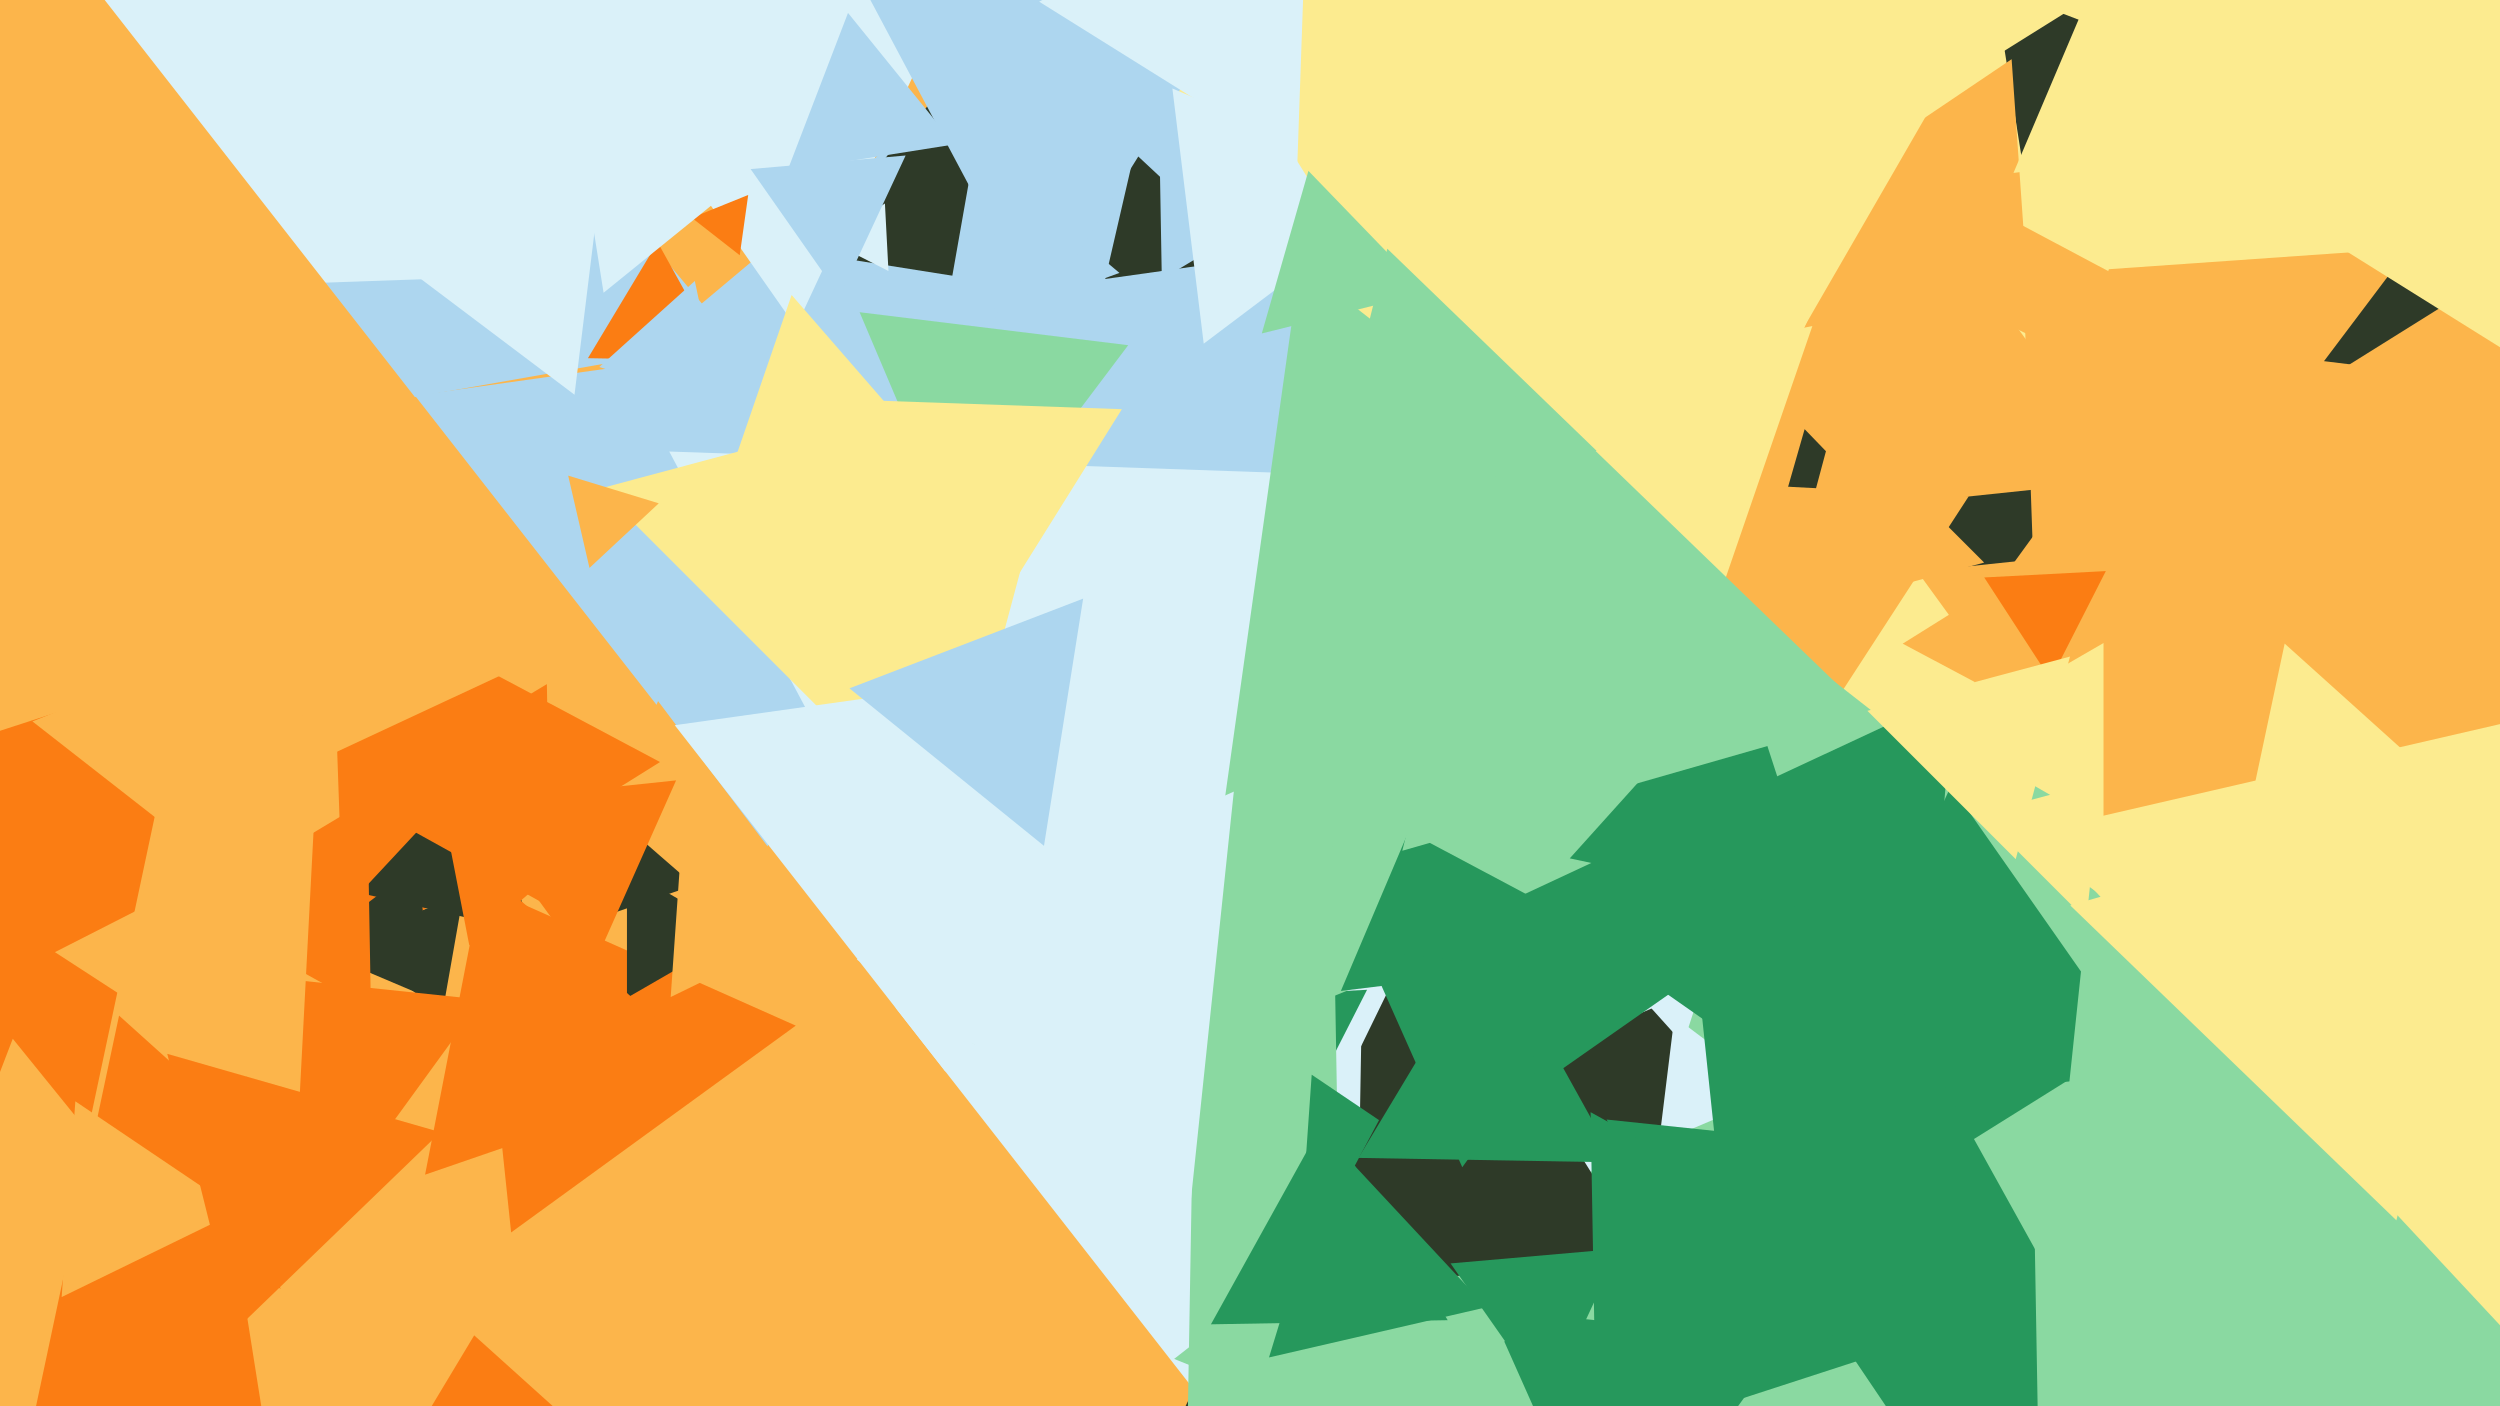 <svg xmlns="http://www.w3.org/2000/svg" width="640px" height="360px">
  <rect width="640" height="360" fill="rgb(252,181,75)"/>
  <polygon points="187.718,87.283 66.611,108.638 108.671,-6.921" fill="rgb(173,214,239)"/>
  <polygon points="14.43,327.497 -103.99,220.872 47.56,171.631" fill="rgb(251,125,19)"/>
  <polygon points="85.019,366.878 -43.286,387.199 3.267,265.923" fill="rgb(252,181,75)"/>
  <polygon points="113.156,259.914 89.273,239.874 118.57,229.211" fill="rgb(46,58,40)"/>
  <polygon points="196.484,216.665 149.577,154.417 226.939,144.918" fill="rgb(173,214,239)"/>
  <polygon points="334.778,393.037 229.209,257.914 399.013,234.05" fill="rgb(218,241,249)"/>
  <polygon points="539.706,426.578 261.525,446.03 383.769,195.392" fill="rgb(46,58,40)"/>
  <polygon points="726.15,519.823 300.579,347.881 662.271,65.296" fill="rgb(138,217,161)"/>
  <polygon points="88.179,245.562 84.854,150.357 168.966,195.081" fill="rgb(251,125,19)"/>
  <polygon points="168.072,180.436 106.223,101.273 205.705,87.292" fill="rgb(173,214,239)"/>
  <polygon points="347.938,297.361 293.006,264.354 349.056,233.285" fill="rgb(218,241,249)"/>
  <polygon points="185.143,92.301 150.508,91.696 168.349,62.003" fill="rgb(251,125,19)"/>
  <polygon points="658.55,100.267 594.941,92.457 633.509,41.276" fill="rgb(46,58,40)"/>
  <polygon points="404.559,225.76 124.613,123.867 352.827,-67.627" fill="rgb(173,214,239)"/>
  <polygon points="330.308,291.966 306.725,255.65 349.967,253.384" fill="rgb(38,152,92)"/>
  <polygon points="258.314,72.88 206.993,64.751 239.693,24.369" fill="rgb(46,58,40)"/>
  <polygon points="484.533,239.214 230.719,-42.675 601.749,-121.54" fill="rgb(252,235,143)"/>
  <polygon points="323.334,69.849 280.268,83.015 290.398,39.136" fill="rgb(46,58,40)"/>
  <polygon points="504.073,159.847 484.348,115.542 532.579,120.611" fill="rgb(46,58,40)"/>
  <polygon points="111.036,255.973 79.149,242.437 106.815,221.59" fill="rgb(46,58,40)"/>
  <polygon points="527.883,426.829 460.084,326.314 581.033,317.856" fill="rgb(38,152,92)"/>
  <polygon points="544.726,122.811 439.65,133.855 482.624,37.334" fill="rgb(252,181,75)"/>
  <polygon points="517.682,41.273 510.638,-3.206 552.68,12.933" fill="rgb(46,58,40)"/>
  <polygon points="496.877,145.993 448.139,158.145 461.984,109.861" fill="rgb(46,58,40)"/>
  <polygon points="136.015,238.732 92.136,228.602 122.849,195.666" fill="rgb(46,58,40)"/>
  <polygon points="538.729,240.114 506.886,208.271 550.385,196.615" fill="rgb(252,235,143)"/>
  <polygon points="551.128,274.976 461.404,282.826 499.468,201.198" fill="rgb(38,152,92)"/>
  <polygon points="161.771,378.207 -6.251,432.801 30.48,259.992" fill="rgb(251,125,19)"/>
  <polygon points="99.075,378.992 54.57,298.703 146.355,300.305" fill="rgb(252,181,75)"/>
  <polygon points="452.122,206.925 408.873,122.045 504.005,127.031" fill="rgb(252,181,75)"/>
  <polygon points="490.794,26.957 489.222,-18.049 528.984,3.093" fill="rgb(252,235,143)"/>
  <polygon points="130.85,315.504 121.435,225.931 203.715,262.565" fill="rgb(251,125,19)"/>
  <polygon points="286.575,69.862 241.002,86.449 249.423,38.689" fill="rgb(173,214,239)"/>
  <polygon points="412.401,404.759 381.403,335.137 457.196,343.104" fill="rgb(38,152,92)"/>
  <polygon points="94.966,258.572 48.005,232.541 94.029,204.887" fill="rgb(251,125,19)"/>
  <polygon points="309.515,149.474 251.932,75.771 344.553,62.754" fill="rgb(173,214,239)"/>
  <polygon points="189.0,239.0 160.5,255.454 160.5,222.546" fill="rgb(46,58,40)"/>
  <polygon points="696.599,276.183 487.083,164.781 688.318,39.036" fill="rgb(252,181,75)"/>
  <polygon points="628.916,62.686 507.967,71.144 561.117,-37.829" fill="rgb(252,235,143)"/>
  <polygon points="120.14,242.019 114.191,211.415 143.669,221.565" fill="rgb(251,125,19)"/>
  <polygon points="264.021,289.931 171.323,115.589 368.656,122.48" fill="rgb(218,241,249)"/>
  <polygon points="60.929,310.023 15.783,332.042 19.287,281.935" fill="rgb(252,181,75)"/>
  <polygon points="242.894,214.513 153.487,125.106 275.619,92.381" fill="rgb(252,235,143)"/>
  <polygon points="493.852,193.422 304.352,269.985 332.796,67.592" fill="rgb(138,217,161)"/>
  <polygon points="454.642,279.85 378.113,312.335 388.245,229.816" fill="rgb(218,241,249)"/>
  <polygon points="486.752,303.201 484.273,232.23 546.975,265.569" fill="rgb(38,152,92)"/>
  <polygon points="422.343,243.974 343.263,253.683 374.394,180.343" fill="rgb(38,152,92)"/>
  <polygon points="247.125,143.702 220.055,79.927 288.82,88.371" fill="rgb(138,217,161)"/>
  <polygon points="342.932,319.144 249.009,267.082 341.058,211.774" fill="rgb(138,217,161)"/>
  <polygon points="125.806,70.863 4.637,75.094 61.557,-31.957" fill="rgb(218,241,249)"/>
  <polygon points="640.149,88.987 527.047,18.313 644.804,-44.3" fill="rgb(252,235,143)"/>
  <polygon points="423.55,301.854 386.201,273.71 429.249,255.437" fill="rgb(46,58,40)"/>
  <polygon points="441.171,312.061 435.015,253.493 488.814,277.446" fill="rgb(38,152,92)"/>
  <polygon points="203.752,83.749 138.184,-9.893 252.064,-19.856" fill="rgb(218,241,249)"/>
  <polygon points="147.073,101.05 8.745,-3.187 168.182,-70.864" fill="rgb(218,241,249)"/>
  <polygon points="560.108,241.627 490.879,146.342 608.013,134.031" fill="rgb(252,181,75)"/>
  <polygon points="234.475,112.116 186.868,121.37 202.657,75.514" fill="rgb(252,235,143)"/>
  <polygon points="365.949,295.465 333.257,311.41 335.794,275.125" fill="rgb(38,152,92)"/>
  <polygon points="135.855,169.312 76.204,197.128 81.941,131.56" fill="rgb(252,181,75)"/>
  <polygon points="631.213,206.485 571.911,225.753 584.875,164.762" fill="rgb(252,235,143)"/>
  <polygon points="538.5,211.383 498.0,188.0 538.5,164.617" fill="rgb(252,235,143)"/>
  <polygon points="69.891,378.941 61.491,325.908 111.618,345.151" fill="rgb(252,181,75)"/>
  <polygon points="438.586,157.173 387.452,98.349 463.962,83.477" fill="rgb(252,235,143)"/>
  <polygon points="189.371,65.345 177.088,55.747 191.541,49.908" fill="rgb(251,125,19)"/>
  <polygon points="80.61,314.77 51.021,248.313 123.369,255.917" fill="rgb(251,125,19)"/>
  <polygon points="422.796,324.882 331.053,328.086 374.15,247.032" fill="rgb(46,58,40)"/>
  <polygon points="519.927,85.991 456.1,54.86 514.973,15.149" fill="rgb(252,181,75)"/>
  <polygon points="227.446,69.387 212.014,61.523 226.54,52.09" fill="rgb(218,241,249)"/>
  <polygon points="430.901,267.17 386.86,218.257 451.24,204.573" fill="rgb(218,241,249)"/>
  <polygon points="420.616,244.795 338.033,200.885 417.351,151.321" fill="rgb(138,217,161)"/>
  <polygon points="297.425,71.489 296.579,22.999 338.996,46.511" fill="rgb(173,214,239)"/>
  <polygon points="50.613,217.743 8.302,184.686 58.086,164.572" fill="rgb(252,181,75)"/>
  <polygon points="392.991,339.03 303.613,388.573 305.396,286.397" fill="rgb(138,217,161)"/>
  <polygon points="524.942,173.975 507.962,147.828 539.096,146.196" fill="rgb(251,125,19)"/>
  <polygon points="380.558,334.648 324.865,347.506 341.577,292.846" fill="rgb(38,152,92)"/>
  <polygon points="489.583,298.442 390.266,228.899 500.15,177.659" fill="rgb(38,152,92)"/>
  <polygon points="114.374,112.089 -41.709,134.025 17.335,-12.114" fill="rgb(252,181,75)"/>
  <polygon points="507.944,144.023 456.08,157.92 469.977,106.056" fill="rgb(252,181,75)"/>
  <polygon points="249.569,164.975 216.23,102.273 287.201,104.752" fill="rgb(252,235,143)"/>
  <polygon points="413.572,297.571 347.764,296.423 381.663,240.006" fill="rgb(38,152,92)"/>
  <polygon points="154.515,74.945 142.051,-3.749 216.434,24.804" fill="rgb(218,241,249)"/>
  <polygon points="396.179,358.905 371.342,323.435 414.479,319.661" fill="rgb(38,152,92)"/>
  <polygon points="434.551,338.819 411.302,286.603 468.147,292.578" fill="rgb(38,152,92)"/>
  <polygon points="374.342,298.808 349.684,243.428 409.974,249.764" fill="rgb(38,152,92)"/>
  <polygon points="525.144,327.327 429.896,325.665 478.96,244.008" fill="rgb(38,152,92)"/>
  <polygon points="488.126,344.316 422.235,365.726 436.639,297.958" fill="rgb(38,152,92)"/>
  <polygon points="265.859,80.945 192.676,-56.693 348.465,-51.252" fill="rgb(173,214,239)"/>
  <polygon points="308.152,87.979 300.131,22.652 360.717,48.369" fill="rgb(218,241,249)"/>
  <polygon points="140.996,232.287 91.005,204.576 139.999,175.138" fill="rgb(251,125,19)"/>
  <polygon points="76.522,284.313 14.059,243.75 80.419,209.937" fill="rgb(252,181,75)"/>
  <polygon points="184.155,274.777 108.821,300.717 124.024,222.506" fill="rgb(251,125,19)"/>
  <polygon points="60.423,340.373 42.824,269.788 112.752,289.839" fill="rgb(251,125,19)"/>
  <polygon points="150.907,145.388 145.452,121.761 168.641,128.851" fill="rgb(252,181,75)"/>
  <polygon points="177.651,226.625 146.535,237.339 152.814,205.035" fill="rgb(46,58,40)"/>
  <polygon points="617.677,287.167 524.321,328.732 535.003,227.101" fill="rgb(138,217,161)"/>
  <polygon points="151.24,248.83 119.68,205.391 173.08,199.779" fill="rgb(251,125,19)"/>
  <polygon points="242.046,274.367 172.733,185.651 284.221,169.982" fill="rgb(218,241,249)"/>
  <polygon points="466.24,233.427 401.86,219.743 445.901,170.83" fill="rgb(38,152,92)"/>
  <polygon points="393.167,278.377 388.94,230.064 432.893,250.56" fill="rgb(38,152,92)"/>
  <polygon points="790.064,500.182 521.919,212.632 905.017,124.186" fill="rgb(252,235,143)"/>
  <polygon points="304.811,307.726 219.334,245.624 315.855,202.65" fill="rgb(218,241,249)"/>
  <polygon points="613.468,312.405 529.99,231.791 641.542,199.804" fill="rgb(252,235,143)"/>
  <polygon points="358.152,82.98 327.863,34.507 384.986,32.513" fill="rgb(252,235,143)"/>
  <polygon points="516.023,219.944 478.056,181.977 529.92,168.08" fill="rgb(252,235,143)"/>
  <polygon points="449.0,106.0 383.182,-8 514.818,-8" fill="rgb(252,235,143)"/>
  <polygon points="267.26,216.542 217.456,176.212 277.285,153.246" fill="rgb(173,214,239)"/>
  <polygon points="244.34,36.959 201.571,43.733 217.089,3.308" fill="rgb(173,214,239)"/>
  <polygon points="408.723,115.403 337.13,135.932 355.148,63.666" fill="rgb(138,217,161)"/>
  <polygon points="520.526,144.147 517.504,57.598 593.97,98.255" fill="rgb(252,181,75)"/>
  <polygon points="408.82,378.229 407.188,284.713 488.992,330.058" fill="rgb(38,152,92)"/>
  <polygon points="205.946,238.535 171.698,255.239 174.356,217.227" fill="rgb(252,181,75)"/>
  <polygon points="332.126,41.733 266.027,0.43 334.846,-36.162" fill="rgb(218,241,249)"/>
  <polygon points="478.861,183.418 358.985,217.792 389.154,96.789" fill="rgb(138,217,161)"/>
  <polygon points="579.059,36.457 515.45,44.267 540.491,-14.724" fill="rgb(252,235,143)"/>
  <polygon points="522.73,422.844 520.282,282.569 642.988,350.586" fill="rgb(138,217,161)"/>
  <polygon points="370.612,337.968 309.999,339.026 339.389,286.005" fill="rgb(38,152,92)"/>
  <polygon points="184.713,104.12 153.415,93.95 177.871,71.93" fill="rgb(173,214,239)"/>
  <polygon points="365.032,74.891 323.017,85.366 334.952,43.743" fill="rgb(138,217,161)"/>
  <polygon points="215.005,75.912 192.155,43.28 231.84,39.808" fill="rgb(173,214,239)"/>
</svg>